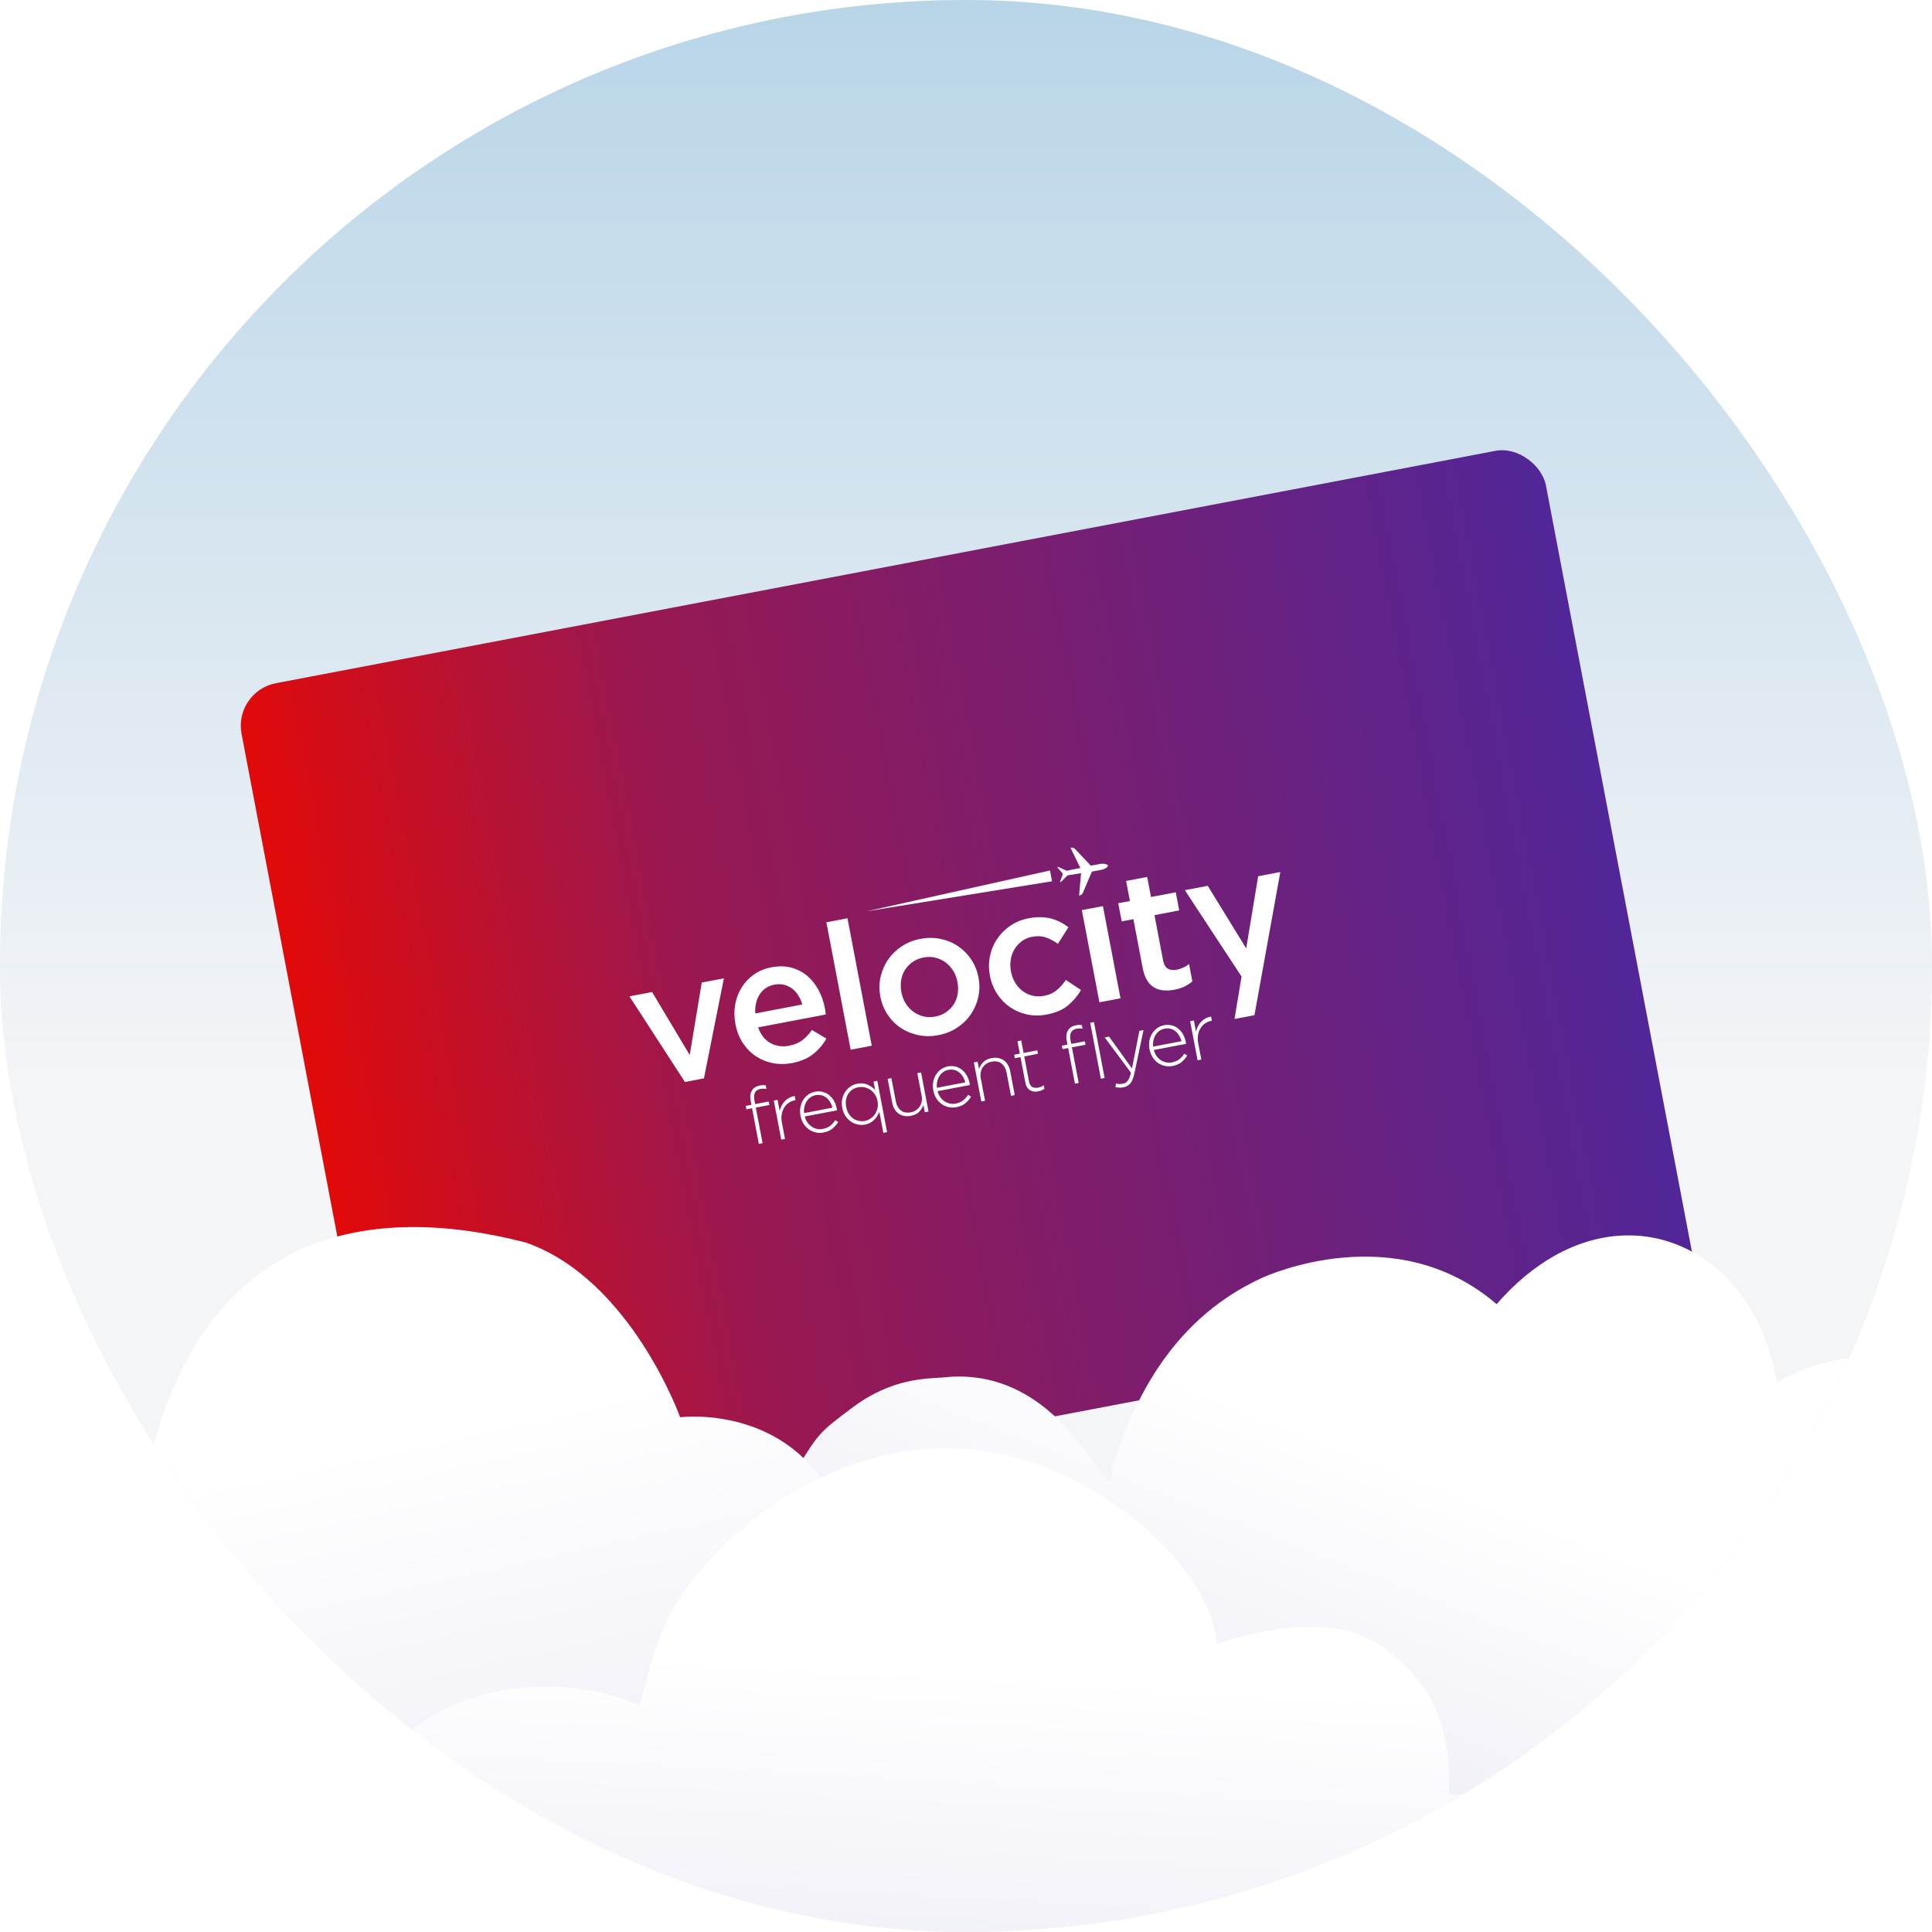 <svg width="120" height="120" viewBox="0 0 120 120" fill="none" xmlns="http://www.w3.org/2000/svg">
<g clip-path="url(#clip0_2149_2628)">
<rect width="120" height="120" rx="60" fill="#F4F5F7"/>
<rect x="120" y="67.5" width="120" height="67.5" transform="rotate(180 120 67.5)" fill="url(#paint0_linear_2149_2628)"/>
<rect x="14.5" y="42.938" width="82.473" height="53.787" rx="2.689" transform="rotate(-10.788 14.5 42.938)" fill="url(#paint1_linear_2149_2628)"/>
<g clip-path="url(#clip1_2149_2628)">
<path d="M46.712 68.836L46.36 68.903L46.319 68.688L46.671 68.621L46.626 68.383C46.572 68.104 46.603 67.88 46.718 67.71C46.821 67.559 46.978 67.463 47.19 67.422C47.263 67.409 47.329 67.401 47.388 67.4C47.447 67.399 47.504 67.403 47.562 67.411L47.604 67.63C47.53 67.621 47.465 67.618 47.41 67.618C47.354 67.618 47.294 67.625 47.231 67.637C46.905 67.699 46.781 67.935 46.859 68.344L46.903 68.578L47.749 68.417L47.79 68.631L46.944 68.792L47.366 71.005L47.133 71.05L46.711 68.837L46.712 68.836Z" fill="white"/>
<path d="M48.062 68.358L48.295 68.313L48.426 69.004C48.453 68.887 48.494 68.775 48.55 68.669C48.605 68.564 48.672 68.469 48.752 68.387C48.831 68.305 48.923 68.236 49.026 68.182C49.129 68.128 49.241 68.091 49.362 68.072L49.411 68.329L49.387 68.333C49.248 68.36 49.12 68.411 49.004 68.488C48.887 68.564 48.79 68.664 48.713 68.785C48.636 68.907 48.584 69.048 48.555 69.21C48.526 69.372 48.531 69.55 48.568 69.747L48.758 70.742L48.525 70.786L48.062 68.359L48.062 68.358Z" fill="white"/>
<path d="M51.707 68.801C51.673 68.679 51.627 68.566 51.566 68.46C51.505 68.355 51.43 68.265 51.343 68.192C51.255 68.118 51.153 68.065 51.039 68.033C50.925 68.001 50.797 67.997 50.658 68.024C50.538 68.046 50.43 68.092 50.335 68.16C50.24 68.227 50.161 68.31 50.099 68.409C50.037 68.508 49.993 68.62 49.964 68.746C49.935 68.871 49.929 69.002 49.944 69.136L51.708 68.8L51.707 68.801ZM51.149 70.343C50.99 70.373 50.833 70.371 50.678 70.338C50.522 70.306 50.379 70.244 50.249 70.154C50.118 70.064 50.007 69.947 49.913 69.804C49.82 69.661 49.756 69.493 49.72 69.303L49.718 69.293C49.685 69.119 49.683 68.949 49.712 68.784C49.741 68.619 49.796 68.469 49.877 68.335C49.959 68.202 50.061 68.088 50.188 67.995C50.315 67.902 50.46 67.84 50.625 67.808C50.79 67.777 50.955 67.779 51.103 67.819C51.252 67.858 51.385 67.925 51.504 68.022C51.622 68.117 51.722 68.238 51.803 68.381C51.885 68.525 51.943 68.688 51.977 68.868L51.987 68.919C51.989 68.929 51.99 68.945 51.991 68.964L49.985 69.346C50.024 69.496 50.083 69.624 50.161 69.73C50.241 69.835 50.331 69.922 50.431 69.987C50.532 70.053 50.642 70.097 50.759 70.118C50.877 70.139 50.996 70.139 51.116 70.116C51.306 70.08 51.459 70.014 51.577 69.915C51.695 69.817 51.794 69.704 51.875 69.577L52.064 69.689C51.965 69.846 51.846 69.983 51.706 70.1C51.566 70.217 51.38 70.298 51.149 70.341" fill="white"/>
<path d="M53.713 69.624C53.84 69.6 53.958 69.552 54.068 69.478C54.177 69.405 54.269 69.313 54.343 69.204C54.418 69.094 54.471 68.971 54.502 68.833C54.533 68.696 54.534 68.549 54.505 68.393L54.503 68.383C54.473 68.228 54.418 68.091 54.338 67.974C54.258 67.856 54.164 67.76 54.054 67.687C53.945 67.614 53.826 67.564 53.697 67.536C53.569 67.507 53.441 67.506 53.314 67.53C53.18 67.555 53.06 67.602 52.953 67.672C52.847 67.742 52.758 67.829 52.689 67.934C52.62 68.04 52.574 68.161 52.549 68.299C52.524 68.437 52.528 68.587 52.558 68.748L52.56 68.758C52.59 68.917 52.643 69.057 52.719 69.176C52.795 69.297 52.885 69.394 52.989 69.467C53.093 69.541 53.209 69.592 53.334 69.618C53.459 69.646 53.585 69.647 53.712 69.623M54.617 69.06C54.578 69.15 54.534 69.237 54.482 69.322C54.431 69.407 54.37 69.485 54.3 69.554C54.229 69.624 54.147 69.685 54.054 69.737C53.961 69.789 53.854 69.827 53.733 69.85C53.587 69.878 53.438 69.877 53.287 69.847C53.135 69.816 52.993 69.759 52.862 69.671C52.731 69.584 52.616 69.469 52.517 69.325C52.419 69.18 52.352 69.01 52.314 68.813L52.312 68.803C52.275 68.607 52.275 68.424 52.313 68.254C52.352 68.083 52.416 67.933 52.506 67.803C52.597 67.672 52.706 67.565 52.836 67.479C52.965 67.393 53.103 67.336 53.249 67.309C53.369 67.286 53.483 67.281 53.591 67.293C53.698 67.305 53.798 67.331 53.889 67.369C53.98 67.408 54.064 67.456 54.143 67.513C54.221 67.571 54.293 67.633 54.358 67.699L54.258 67.176L54.491 67.132L55.099 70.32L54.865 70.365L54.617 69.061L54.617 69.06Z" fill="white"/>
<path d="M56.576 69.308C56.424 69.337 56.283 69.339 56.154 69.312C56.024 69.286 55.909 69.236 55.807 69.163C55.706 69.091 55.623 68.997 55.557 68.883C55.491 68.77 55.444 68.64 55.416 68.494L55.133 67.009L55.366 66.964L55.641 68.406C55.688 68.657 55.793 68.845 55.956 68.97C56.117 69.096 56.322 69.135 56.569 69.088C56.686 69.066 56.792 69.023 56.886 68.96C56.981 68.898 57.06 68.822 57.121 68.731C57.183 68.64 57.225 68.538 57.248 68.423C57.27 68.309 57.269 68.188 57.244 68.061L56.977 66.656L57.21 66.612L57.672 69.04L57.439 69.084L57.353 68.632C57.298 68.79 57.21 68.931 57.09 69.057C56.968 69.181 56.798 69.265 56.576 69.307" fill="white"/>
<path d="M59.957 67.228C59.923 67.106 59.877 66.993 59.816 66.888C59.755 66.783 59.68 66.693 59.592 66.62C59.504 66.546 59.402 66.493 59.288 66.461C59.174 66.429 59.047 66.425 58.908 66.451C58.788 66.474 58.679 66.52 58.584 66.588C58.488 66.655 58.41 66.738 58.348 66.837C58.286 66.936 58.242 67.048 58.213 67.174C58.184 67.299 58.178 67.43 58.193 67.564L59.957 67.228ZM59.399 68.77C59.24 68.801 59.084 68.799 58.928 68.766C58.772 68.733 58.629 68.671 58.499 68.582C58.368 68.491 58.257 68.375 58.163 68.232C58.07 68.088 58.006 67.921 57.97 67.731L57.968 67.721C57.935 67.547 57.933 67.377 57.962 67.211C57.991 67.047 58.046 66.897 58.127 66.763C58.209 66.629 58.311 66.516 58.438 66.423C58.565 66.33 58.71 66.268 58.875 66.236C59.04 66.205 59.205 66.207 59.353 66.246C59.502 66.286 59.635 66.353 59.754 66.449C59.872 66.545 59.971 66.666 60.053 66.809C60.135 66.953 60.193 67.116 60.227 67.296L60.237 67.346C60.239 67.357 60.24 67.373 60.241 67.392L58.235 67.774C58.274 67.924 58.333 68.052 58.411 68.157C58.491 68.263 58.581 68.349 58.682 68.415C58.783 68.481 58.893 68.524 59.01 68.546C59.128 68.567 59.246 68.567 59.367 68.544C59.557 68.508 59.71 68.441 59.828 68.342C59.946 68.245 60.045 68.132 60.126 68.005L60.315 68.117C60.216 68.273 60.097 68.41 59.957 68.527C59.817 68.644 59.632 68.725 59.4 68.769" fill="white"/>
<path d="M60.489 65.988L60.722 65.943L60.808 66.396C60.864 66.237 60.952 66.096 61.072 65.971C61.192 65.846 61.364 65.763 61.586 65.72C61.738 65.691 61.879 65.69 62.008 65.716C62.138 65.743 62.253 65.792 62.354 65.864C62.455 65.937 62.538 66.031 62.605 66.145C62.671 66.259 62.717 66.389 62.745 66.535L63.028 68.02L62.795 68.064L62.52 66.622C62.472 66.372 62.368 66.183 62.205 66.058C62.044 65.933 61.839 65.894 61.592 65.941C61.472 65.963 61.365 66.006 61.272 66.069C61.179 66.131 61.101 66.207 61.04 66.298C60.978 66.389 60.936 66.491 60.913 66.606C60.891 66.72 60.891 66.841 60.916 66.968L61.183 68.372L60.95 68.417L60.487 65.989L60.489 65.988Z" fill="white"/>
<path d="M64.493 67.785C64.398 67.803 64.307 67.808 64.22 67.798C64.132 67.789 64.053 67.762 63.98 67.718C63.908 67.674 63.846 67.615 63.795 67.537C63.744 67.459 63.709 67.364 63.687 67.25L63.384 65.66L63.032 65.727L62.992 65.512L63.343 65.445L63.195 64.669L63.428 64.625L63.576 65.401L64.427 65.239L64.468 65.453L63.617 65.615L63.915 67.177C63.948 67.352 64.016 67.465 64.12 67.517C64.223 67.569 64.347 67.582 64.489 67.554C64.549 67.543 64.605 67.526 64.657 67.504C64.708 67.482 64.766 67.449 64.83 67.406L64.872 67.625C64.814 67.666 64.756 67.699 64.697 67.725C64.638 67.751 64.57 67.772 64.494 67.786" fill="white"/>
<path d="M67.715 63.527L67.948 63.483L68.61 66.957L68.377 67.001L67.715 63.527V63.527ZM66.344 65.096L65.993 65.162L65.952 64.948L66.304 64.881L66.258 64.643C66.205 64.364 66.237 64.139 66.352 63.969C66.454 63.819 66.612 63.723 66.824 63.682C66.897 63.668 66.963 63.66 67.021 63.659C67.081 63.658 67.138 63.662 67.196 63.671L67.238 63.89C67.164 63.881 67.099 63.877 67.043 63.877C66.988 63.878 66.928 63.885 66.865 63.897C66.538 63.959 66.414 64.195 66.492 64.604L66.537 64.837L67.383 64.676L67.424 64.891L66.578 65.052L66.999 67.265L66.766 67.309L66.345 65.096L66.344 65.096Z" fill="white"/>
<path d="M70.77 64.028L71.026 63.979L70.455 66.692C70.396 66.967 70.312 67.167 70.203 67.295C70.094 67.422 69.953 67.503 69.779 67.536C69.686 67.553 69.603 67.56 69.526 67.556C69.45 67.552 69.367 67.54 69.278 67.519L69.319 67.297C69.389 67.316 69.454 67.328 69.518 67.331C69.581 67.333 69.658 67.326 69.751 67.308C69.814 67.296 69.871 67.275 69.921 67.246C69.971 67.217 70.016 67.175 70.054 67.119C70.093 67.064 70.128 66.997 70.159 66.915C70.189 66.834 70.217 66.737 70.241 66.624L68.617 64.438L68.888 64.386L70.309 66.364L70.77 64.027L70.77 64.028Z" fill="white"/>
<path d="M73.386 64.67C73.353 64.548 73.306 64.435 73.245 64.329C73.184 64.225 73.11 64.135 73.022 64.061C72.934 63.988 72.832 63.934 72.718 63.902C72.603 63.87 72.476 63.866 72.337 63.893C72.217 63.916 72.109 63.962 72.014 64.029C71.918 64.097 71.84 64.179 71.778 64.278C71.716 64.378 71.671 64.49 71.642 64.615C71.614 64.741 71.608 64.871 71.623 65.006L73.386 64.67V64.67ZM72.828 66.212C72.67 66.242 72.513 66.24 72.358 66.207C72.202 66.175 72.059 66.113 71.928 66.023C71.798 65.933 71.686 65.816 71.593 65.673C71.5 65.53 71.436 65.362 71.399 65.172L71.397 65.162C71.364 64.988 71.362 64.818 71.391 64.653C71.42 64.488 71.475 64.338 71.557 64.204C71.638 64.071 71.741 63.957 71.868 63.864C71.995 63.771 72.14 63.709 72.305 63.678C72.47 63.646 72.634 63.648 72.783 63.688C72.932 63.727 73.064 63.794 73.183 63.891C73.302 63.986 73.401 64.107 73.483 64.25C73.564 64.394 73.622 64.557 73.657 64.737L73.666 64.788C73.668 64.799 73.669 64.814 73.67 64.834L71.665 65.216C71.704 65.365 71.762 65.493 71.841 65.599C71.921 65.705 72.01 65.791 72.112 65.856C72.213 65.922 72.323 65.966 72.44 65.987C72.557 66.008 72.676 66.008 72.796 65.985C72.986 65.949 73.14 65.882 73.258 65.784C73.376 65.686 73.475 65.573 73.556 65.446L73.744 65.558C73.646 65.715 73.527 65.852 73.387 65.969C73.246 66.085 73.061 66.166 72.83 66.21" fill="white"/>
<path d="M73.921 63.428L74.154 63.383L74.286 64.074C74.313 63.957 74.354 63.845 74.41 63.74C74.465 63.634 74.532 63.539 74.612 63.457C74.691 63.375 74.783 63.306 74.886 63.252C74.989 63.198 75.101 63.161 75.222 63.142L75.271 63.399L75.247 63.403C75.107 63.43 74.979 63.481 74.863 63.558C74.746 63.635 74.649 63.734 74.572 63.856C74.495 63.977 74.442 64.119 74.414 64.28C74.386 64.442 74.39 64.621 74.427 64.817L74.617 65.812L74.384 65.856L73.921 63.429L73.921 63.428Z" fill="white"/>
<path d="M78.144 54.423L78.128 54.529L78.146 54.423L78.144 54.423Z" fill="white"/>
<path d="M79.524 54.161L77.916 63.055L76.678 63.291L77.115 60.657L73.594 55.291L75.016 55.02L77.404 58.907L78.129 54.53L78.147 54.423L79.524 54.161Z" fill="white"/>
<path d="M39.094 61.883L40.501 61.615L42.84 65.529L43.588 61.026L44.963 60.764L43.723 66.979L42.543 67.204L39.094 61.883Z" fill="white"/>
<path d="M49.835 62.39C49.774 62.184 49.69 61.996 49.583 61.825C49.476 61.655 49.348 61.515 49.2 61.403C49.053 61.293 48.886 61.214 48.703 61.167C48.518 61.119 48.319 61.116 48.103 61.158C47.7 61.234 47.394 61.437 47.185 61.765C46.975 62.093 46.885 62.487 46.913 62.946L49.836 62.389L49.835 62.39ZM49.194 66.029C48.782 66.108 48.384 66.108 47.999 66.032C47.613 65.956 47.264 65.812 46.948 65.603C46.633 65.394 46.364 65.121 46.142 64.785C45.919 64.449 45.766 64.06 45.682 63.619L45.678 63.598C45.599 63.185 45.594 62.785 45.663 62.398C45.731 62.011 45.864 61.658 46.062 61.339C46.26 61.02 46.514 60.751 46.824 60.53C47.134 60.31 47.496 60.16 47.908 60.082C48.364 59.995 48.779 60.002 49.154 60.103C49.529 60.204 49.858 60.374 50.139 60.612C50.421 60.851 50.655 61.146 50.842 61.495C51.029 61.846 51.161 62.227 51.24 62.639C51.251 62.697 51.261 62.757 51.269 62.819C51.277 62.881 51.283 62.945 51.289 63.011L47.088 63.812C47.249 64.269 47.504 64.592 47.851 64.785C48.198 64.977 48.585 65.033 49.011 64.952C49.335 64.89 49.606 64.779 49.822 64.618C50.038 64.456 50.24 64.242 50.429 63.973L51.328 64.51C51.116 64.887 50.839 65.21 50.497 65.478C50.155 65.745 49.721 65.929 49.194 66.029" fill="white"/>
<path d="M52.639 57.035L51.328 57.285L52.836 65.201L54.147 64.951L52.639 57.035Z" fill="white"/>
<path d="M58.083 63.143C58.35 63.092 58.581 62.998 58.775 62.859C58.969 62.721 59.127 62.556 59.248 62.365C59.368 62.173 59.447 61.96 59.485 61.724C59.522 61.488 59.518 61.248 59.471 61.002L59.467 60.98C59.419 60.727 59.33 60.497 59.201 60.29C59.071 60.083 58.913 59.91 58.726 59.773C58.539 59.637 58.33 59.54 58.098 59.483C57.866 59.425 57.621 59.422 57.361 59.471C57.101 59.521 56.874 59.615 56.68 59.753C56.486 59.892 56.328 60.056 56.208 60.248C56.087 60.439 56.008 60.655 55.971 60.894C55.934 61.133 55.94 61.375 55.986 61.621L55.99 61.643C56.039 61.896 56.127 62.125 56.256 62.328C56.385 62.532 56.542 62.703 56.729 62.839C56.916 62.975 57.125 63.072 57.357 63.13C57.588 63.187 57.831 63.191 58.083 63.143M58.281 64.296C57.848 64.379 57.43 64.377 57.029 64.293C56.627 64.208 56.266 64.058 55.944 63.842C55.622 63.626 55.351 63.352 55.13 63.019C54.91 62.687 54.761 62.318 54.684 61.913L54.68 61.892C54.601 61.48 54.605 61.078 54.692 60.687C54.778 60.297 54.931 59.939 55.15 59.617C55.369 59.294 55.649 59.018 55.991 58.787C56.333 58.558 56.724 58.4 57.164 58.316C57.604 58.233 58.025 58.233 58.426 58.318C58.828 58.402 59.19 58.555 59.512 58.774C59.834 58.994 60.106 59.268 60.326 59.597C60.545 59.926 60.695 60.296 60.773 60.708L60.778 60.73C60.855 61.135 60.85 61.533 60.763 61.923C60.677 62.315 60.524 62.671 60.305 62.994C60.086 63.317 59.804 63.594 59.459 63.824C59.114 64.055 58.721 64.212 58.281 64.296" fill="white"/>
<path d="M65.009 63.016C64.583 63.097 64.175 63.094 63.784 63.007C63.393 62.921 63.041 62.768 62.726 62.551C62.412 62.334 62.147 62.059 61.93 61.725C61.713 61.392 61.566 61.023 61.489 60.618L61.484 60.597C61.407 60.192 61.408 59.792 61.487 59.4C61.565 59.006 61.712 58.649 61.928 58.327C62.143 58.005 62.416 57.73 62.747 57.502C63.078 57.274 63.46 57.118 63.893 57.036C64.16 56.985 64.408 56.962 64.637 56.968C64.867 56.972 65.081 57.001 65.281 57.052C65.482 57.104 65.671 57.177 65.85 57.27C66.029 57.363 66.201 57.469 66.365 57.587L65.71 58.622C65.467 58.452 65.22 58.32 64.967 58.23C64.714 58.139 64.425 58.125 64.1 58.187C63.862 58.233 63.651 58.323 63.468 58.459C63.284 58.596 63.134 58.759 63.017 58.95C62.9 59.141 62.821 59.357 62.78 59.596C62.74 59.837 62.743 60.079 62.79 60.325L62.794 60.346C62.842 60.599 62.929 60.83 63.055 61.038C63.181 61.247 63.336 61.419 63.519 61.556C63.702 61.693 63.907 61.789 64.135 61.844C64.362 61.898 64.602 61.901 64.855 61.852C65.165 61.793 65.425 61.677 65.635 61.502C65.845 61.327 66.034 61.115 66.204 60.865L67.143 61.495C66.923 61.868 66.651 62.187 66.327 62.455C66.004 62.722 65.565 62.909 65.009 63.015" fill="white"/>
<path d="M68.505 56.28L67.195 56.529L68.286 62.255L69.596 62.006L68.505 56.28Z" fill="white"/>
<path d="M72.937 61.474C72.699 61.519 72.474 61.532 72.26 61.512C72.047 61.493 71.853 61.433 71.681 61.331C71.508 61.229 71.362 61.079 71.242 60.88C71.121 60.683 71.031 60.424 70.971 60.106L70.396 57.091L69.671 57.229L69.456 56.102L70.181 55.963L69.944 54.717L71.254 54.468L71.491 55.714L73.029 55.421L73.243 56.548L71.706 56.841L72.241 59.65C72.289 59.903 72.385 60.073 72.529 60.162C72.673 60.251 72.857 60.274 73.081 60.231C73.363 60.177 73.621 60.061 73.856 59.882L74.061 60.955C73.913 61.081 73.751 61.186 73.577 61.273C73.403 61.358 73.189 61.426 72.936 61.474" fill="white"/>
<path d="M67.253 55.472C67.253 55.472 67.248 55.484 67.239 55.498C67.214 55.534 67.153 55.595 67.023 55.63L67.1 54.761L67.147 54.235L67.006 54.258L66.304 54.372L65.928 54.752C65.928 54.752 65.919 54.762 65.894 54.783C65.869 54.805 65.833 54.779 65.844 54.748L66.006 54.326L65.988 54.233L65.691 53.896C65.67 53.871 65.695 53.834 65.725 53.846C65.755 53.857 65.768 53.863 65.768 53.863L66.251 54.084L66.946 53.943L67.102 53.91L67.057 53.819L66.487 52.651C66.682 52.631 66.758 52.716 66.758 52.716L66.979 52.949L67.448 53.443L67.48 53.477L67.754 53.765L68.293 53.666C68.706 53.59 68.828 53.76 68.828 53.76C68.828 53.76 68.772 53.961 68.359 54.037L67.82 54.136L67.778 54.236L67.252 55.473L67.253 55.472Z" fill="white"/>
<path d="M65.343 54.737L65.216 54.067L53.825 56.603L65.343 54.737Z" fill="white"/>
</g>
<g filter="url(#filter0_d_2149_2628)">
<path d="M150.057 131.08L67.468 103.759L33.774 92.612C39.508 85.679 45.614 89.221 49.459 90.371C50.843 88.137 50.852 88.084 53.003 86.482C55.407 84.693 57.563 84.727 58.553 84.657C66.595 83.724 69.222 94.001 69.054 90.284C70.21 86.79 72.363 81.257 78.33 78.493C78.683 78.329 86.674 74.7 92.957 80.101C94.105 78.781 95.322 77.788 96.558 77.093C102.605 73.694 109.119 77.434 110.365 84.999C116.524 81.006 127.26 85.27 129.869 88.112C137.535 96.463 131.357 107.988 131.357 107.988C131.357 107.988 138.819 110.456 137.962 118.895C146.957 121.577 150.724 125.163 150.057 131.08Z" fill="url(#paint2_linear_2149_2628)"/>
</g>
<g filter="url(#filter1_d_2149_2628)">
<path d="M-30.841 107.493H29.436H62.742C61.497 100.831 57.12 99.61 53.355 99.498C53.164 85.697 42.244 87.125 42.244 87.125C42.244 87.125 39.179 78.559 32.665 76.275C23.087 73.8 12.646 75.323 9.198 90.171C9.166 90.307 9.133 90.433 9.097 90.551C8.24 90.551 -0.189 89.504 -1.53 97.69C-1.547 97.792 -1.563 97.887 -1.578 97.975C-5.362 95.977 -8.159 99.213 -8.044 101.116C-10.726 99.593 -17.622 98.737 -19.442 105.399C-21.358 103.4 -23.848 103.305 -26.434 103.876C-28.446 104.321 -30.841 107.493 -30.841 107.493Z" fill="url(#paint3_linear_2149_2628)"/>
</g>
<g filter="url(#filter2_d_2149_2628)">
<path d="M105.507 120.098H23.969H-9.297C-2.887 110.755 3.81 111.231 8.005 113.707C8.292 113.063 10.923 110.087 13.473 110.087C19.117 110.087 19.788 113.503 20.648 113.138C25.623 101.125 37.201 103.565 39.686 104.939C40.642 102.5 40.372 98.586 46.67 93.498C51.354 89.714 58.24 87.304 65.422 90.352C71.308 92.85 75.435 97.762 75.563 101.125C77.22 100.509 82.547 99.075 85.608 101.125C90.009 104.073 90.009 107.799 90.009 110.469C98.803 110.2 105.507 115.236 105.507 120.098Z" fill="url(#paint4_linear_2149_2628)"/>
</g>
</g>
<defs>
<filter id="filter0_d_2149_2628" x="24.75" y="66.272" width="134.405" height="74.733" filterUnits="userSpaceOnUse" color-interpolation-filters="sRGB">
<feFlood flood-opacity="0" result="BackgroundImageFix"/>
<feColorMatrix in="SourceAlpha" type="matrix" values="0 0 0 0 0 0 0 0 0 0 0 0 0 0 0 0 0 0 127 0" result="hardAlpha"/>
<feOffset dy="0.902"/>
<feGaussianBlur stdDeviation="4.511"/>
<feComposite in2="hardAlpha" operator="out"/>
<feColorMatrix type="matrix" values="0 0 0 0 0.365 0 0 0 0 0.373 0 0 0 0 0.937 0 0 0 0.2 0"/>
<feBlend mode="normal" in2="BackgroundImageFix" result="effect1_dropShadow_2149_2628"/>
<feBlend mode="normal" in="SourceGraphic" in2="effect1_dropShadow_2149_2628" result="shape"/>
</filter>
<filter id="filter1_d_2149_2628" x="-39.867" y="67.192" width="111.632" height="50.226" filterUnits="userSpaceOnUse" color-interpolation-filters="sRGB">
<feFlood flood-opacity="0" result="BackgroundImageFix"/>
<feColorMatrix in="SourceAlpha" type="matrix" values="0 0 0 0 0 0 0 0 0 0 0 0 0 0 0 0 0 0 127 0" result="hardAlpha"/>
<feOffset dy="0.902"/>
<feGaussianBlur stdDeviation="4.511"/>
<feComposite in2="hardAlpha" operator="out"/>
<feColorMatrix type="matrix" values="0 0 0 0 0.365 0 0 0 0 0.373 0 0 0 0 0.937 0 0 0 0.2 0"/>
<feBlend mode="normal" in2="BackgroundImageFix" result="effect1_dropShadow_2149_2628"/>
<feBlend mode="normal" in="SourceGraphic" in2="effect1_dropShadow_2149_2628" result="shape"/>
</filter>
<filter id="filter2_d_2149_2628" x="-19.258" y="80.004" width="134.727" height="51.052" filterUnits="userSpaceOnUse" color-interpolation-filters="sRGB">
<feFlood flood-opacity="0" result="BackgroundImageFix"/>
<feColorMatrix in="SourceAlpha" type="matrix" values="0 0 0 0 0 0 0 0 0 0 0 0 0 0 0 0 0 0 127 0" result="hardAlpha"/>
<feOffset dy="0.996"/>
<feGaussianBlur stdDeviation="4.981"/>
<feComposite in2="hardAlpha" operator="out"/>
<feColorMatrix type="matrix" values="0 0 0 0 0.365 0 0 0 0 0.373 0 0 0 0 0.937 0 0 0 0.2 0"/>
<feBlend mode="normal" in2="BackgroundImageFix" result="effect1_dropShadow_2149_2628"/>
<feBlend mode="normal" in="SourceGraphic" in2="effect1_dropShadow_2149_2628" result="shape"/>
</filter>
<linearGradient id="paint0_linear_2149_2628" x1="180" y1="67.5" x2="180" y2="135" gradientUnits="userSpaceOnUse">
<stop stop-color="#F4F5F7"/>
<stop offset="1" stop-color="#B8D5E8"/>
</linearGradient>
<linearGradient id="paint1_linear_2149_2628" x1="14.5" y1="96.725" x2="96.973" y2="96.725" gradientUnits="userSpaceOnUse">
<stop stop-color="#E10A0A"/>
<stop offset="0.3" stop-color="#991851"/>
<stop offset="1" stop-color="#512698"/>
</linearGradient>
<linearGradient id="paint2_linear_2149_2628" x1="100.552" y1="85.738" x2="78.864" y2="141.239" gradientUnits="userSpaceOnUse">
<stop offset="0.151" stop-color="white"/>
<stop offset="1" stop-color="#D7D8EB"/>
</linearGradient>
<linearGradient id="paint3_linear_2149_2628" x1="5.271" y1="80.971" x2="21.719" y2="155.764" gradientUnits="userSpaceOnUse">
<stop offset="0.151" stop-color="white"/>
<stop offset="1" stop-color="#D7D8EB"/>
</linearGradient>
<linearGradient id="paint4_linear_2149_2628" x1="48.105" y1="93.531" x2="44.959" y2="151.008" gradientUnits="userSpaceOnUse">
<stop offset="0.151" stop-color="white"/>
<stop offset="1" stop-color="#D7D8EB"/>
</linearGradient>
<clipPath id="clip0_2149_2628">
<rect width="120" height="120" rx="60" fill="white"/>
</clipPath>
<clipPath id="clip1_2149_2628">
<rect width="41.156" height="15.24" fill="white" transform="translate(38.359 58.01) rotate(-10.788)"/>
</clipPath>
</defs>
</svg>
